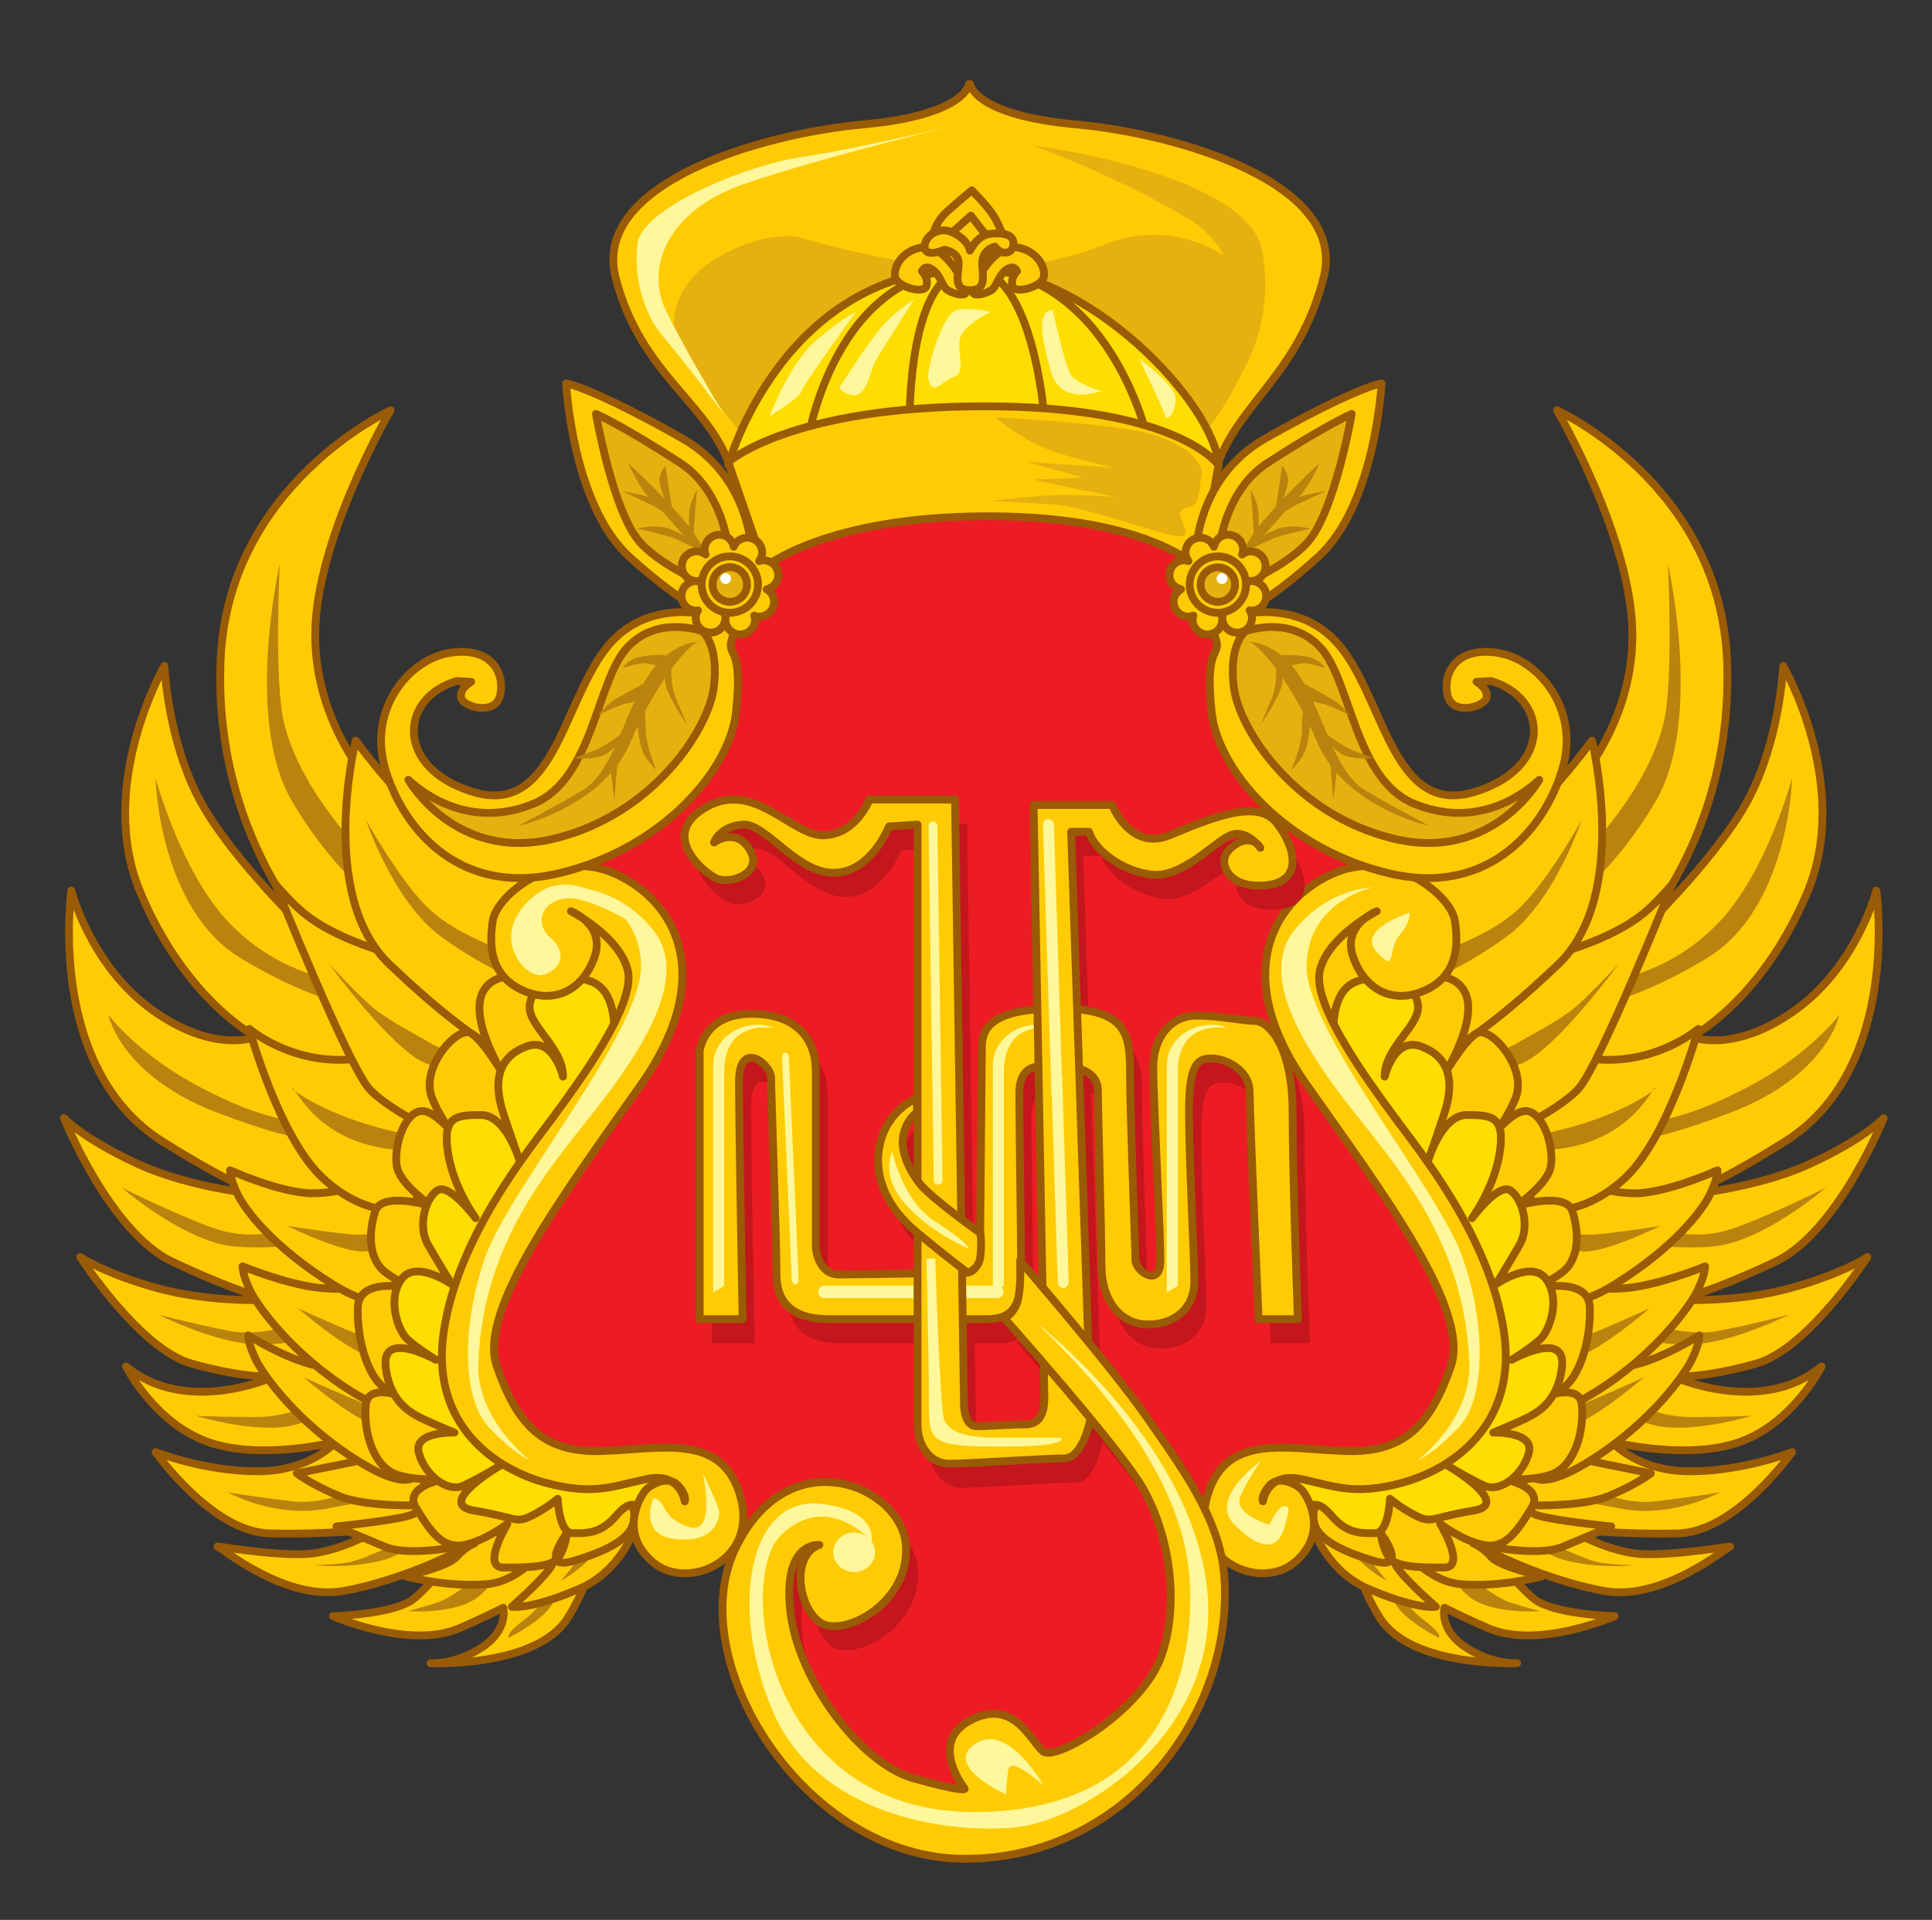 <svg xmlns="http://www.w3.org/2000/svg" width="495" height="492" xml:space="preserve"><rect width="100%" height="100%" fill="#333333" stroke="none"/><path fill="#ED1C24" d="M248.246 467.938c52.715 0 59.409-71.126 59.409-71.126s10.88-6.694 15.063-9.208c4.178-2.506 12.002-1.832 23.428-5.016 11.424-3.186 24.269-4.186 35.147-31.801 10.879-27.607-40.159-81.168-43.519-97.063-3.344-15.907 17.302-20.212 17.302-20.212l2.79-16.608-29.296-42.681s-6.052-17.813-15.898-28.449c-9.84-10.636-61.084-28.449-61.084-28.449h-1.829s-51.239 17.813-61.088 28.449c-9.835 10.636-15.895 28.449-15.895 28.449l-29.291 42.681 2.79 16.608s20.645 4.305 17.302 20.212c-3.352 15.895-54.397 69.454-43.519 97.063 10.879 27.615 23.724 28.615 35.147 31.801 11.416 3.184 19.241 2.51 23.426 5.016 4.187 2.514 15.062 9.208 15.062 9.208s6.689 71.126 59.413 71.126h-4.86z"/><path fill="#FFCB05" stroke="#995B05" stroke-width="2" stroke-linecap="round" stroke-linejoin="round" d="m308.654 127.938 3.549-9.526c5.771-15.481 20.703-23.026 26.919-47.241 6.224-24.215-37.286-36.919-63.47-39.296-26.196-2.386-27.084-10.327-27.084-10.327h-.285s-.883 7.941-27.07 10.327c-26.191 2.377-69.693 15.081-63.479 39.296 6.207 24.215 23.08 31.76 28.85 47.241l3.55 9.526h118.52z"/><path fill="#E6B00F" d="M193.378 115.651s-6.216-8.342-13.982-17.6c-7.769-9.262-8.809-17.599-3.112-25.474 5.704-7.879 20.942-13.769 29.011-11.585 17.093 4.635 48.684 13.385 77.169 1.857 19.094-7.727 33.671 3.239 39.878 9.266 6.226 6.018-9.318 39.362-21.751 46.316-12.434 6.948-93.741 9.726-107.213-2.78z"/><g stroke="#995B05" stroke-width="2" stroke-linecap="round" stroke-linejoin="round"><path fill="#FD0" d="M248.726 68.789c30.187 0 62.595 34.934 63.485 50.416H186.584s13.761-50.416 62.142-50.416z"/><path fill="#FD0" d="M206.94 112.997s6.769-44.208 41.785-44.208c35.023 0 45.021 42.578 45.021 42.578l-86.806 1.63z"/><path fill="#FD0" d="M233.074 107.504s-.503-38.715 15.651-38.715c16.162 0 18.895 38.715 18.895 38.715h-34.546z"/><path fill="#FFCB05" d="M195.904 145.405s15.543-13.101 57.262-13.101c41.735 0 54.159 13.501 54.159 13.501l4.887-26.601s-10.211-15.086-59.929-15.086-65.699 14.293-65.699 14.293l9.32 26.994z"/><g fill="#FFCB05"><path d="M251.028 70.515s4.317-7.929 9.542-7.115c5.229.817 7.5 5.287 6.818 7.727-.686 2.435-7.272 4.268-7.949 2.232-.686-2.035 1.131-3.859 1.131-3.859s-.686-1.832-2.724-.404c-2.048 1.42-2.501 4.47-3.871 5.283-1.362.813-4.499 1.849-4.769.408-.452-2.444.002-2.65 1.822-4.272zM245.758 70.515s-4.32-7.929-9.547-7.115c-5.225.817-7.499 5.287-6.813 7.727.681 2.435 7.268 4.268 7.953 2.232.677-2.035-1.141-3.859-1.141-3.859s.687-1.832 2.732-.404c2.043 1.42 2.493 4.47 3.863 5.283 1.356.813 4.499 1.849 4.771.408.451-2.444-.007-2.65-1.818-4.272z"/><path d="M248.981 48.772s4.09 4.061 5.679 6.702c1.594 2.649 2.959 6.505 2.959 6.505s-5.683 2.642-5.906 4.672c-.229 2.031.446 7.318-2.505 7.318s-3.178-2.438-3.636-7.112c-.454-4.672-6.814-5.484-6.814-5.484s.45-4.07 3.863-7.12a239.017 239.017 0 0 1 6.36-5.481z"/><path d="M248.296 65.636s-.223-2.641-2.039-3.862c-1.823-1.222-2.27-2.229-2.27-2.229l4.767-4.275 4.092 5.283s-2.497 1.222-2.951 1.832c-.459.61-1.599 3.251-1.599 3.251z"/><path d="M241.939 64.01s-4.548 2.035-5.002-.404 2.959-5.894 7.05-4.062c4.086 1.829 4.544 4.673 4.544 4.673s1.816-3.863 4.998-4.269c3.178-.404 6.133-.004 6.133 2.436s-2.728 3.459-4.771.813c0 0-2.732.61-3.18 3.454-.453 2.848 1.816 7.727-3.182 7.727-5.007 0-2.501-5.085-2.959-7.521-.452-2.443-3.631-2.847-3.631-2.847z"/></g></g><path fill="#FFF799" d="M247.768 31.351s-26.423 6.484-41.958 8.804c-15.535 2.32-41.432 13.426-42.472 22.229-1.04 8.808 1.549 18.065 6.736 24.079 5.176 6.025 15.535 19.922 15.535 19.922s-9.844-16.208-15.023-26.864c-5.176-10.657 0-25.478 20.199-32.42 20.2-6.947 56.983-15.75 56.983-15.75z"/><path fill="#E6B00F" d="M264.854 37.372c1.552 0 54.9 7.409 58.524 26.865 3.624 19.452-6.216 32.886-6.216 32.886s6.736-29.642-12.942-41.228c-19.686-11.573-39.366-18.523-39.366-18.523z"/><path fill="#FFF799" d="M197.158 106.653s5.151-13.81 12.357-19.79c7.206-5.989 9.781-6.913 9.781-6.913s-13.39 18.416-13.9 20.257c-.519 1.841-8.238 6.446-8.238 6.446zM215.694 98.366s6.689-10.591 10.294-14.73c3.603-4.14 8.242-6.905 8.242-6.905s-9.271 14.264-10.298 16.571c-1.036 2.307-2.068 9.208-6.184 7.829-4.113-1.383-2.054-2.765-2.054-2.765zM237.825 96.987c-.463-2.266 3.604-16.575 7.21-17.491 3.6-.925 8.75.454 8.75.454s-6.694 3.228-7.727 6.446c-1.023 3.22 1.548 9.212-1.543 10.133-3.082.916-5.662 5.519-6.69.458zM269.741 79.496s3.088 14.271 4.64 16.566c1.539 2.304 7.719 4.145 7.719 4.145s-10.294 4.144-12.869-5.064c-2.577-9.205-3.609-15.647.51-15.647zM291.881 91.927s8.75 6.443 9.263 9.667c.52 3.219-2.057 6.904-2.567 5.06-.53-1.841-6.696-14.727-6.696-14.727z"/><path fill="#E6B00F" d="M255.057 106.918s30.385 1.494 40.34 4.478c9.964 2.992 12.951 7.975 12.456 10.463-.504 2.493-.504 5.481-1.493 6.971-.999 1.494-3.987.999-3.987 2.984 0 1.993 3.987 6.48-1.494 5.481-5.48-.995-23.409-7.467-30.381-7.966-6.972-.5-16.431-.991-16.431-.991s11.948-1.502 18.424-1.502c6.472 0 13.447.504 13.447.504s-22.412-4.486-20.918-4.486 12.447-.5 12.447-.5l-14.438-3.982 22.411 1.494s-13.95-2.992-19.926-5.98c-5.971-2.982-10.457-6.968-10.457-6.968z"/><path fill="#FFCB05" stroke="#995B05" stroke-width="2" stroke-linecap="round" stroke-linejoin="round" d="M366.205 387.488s1.924 10.215 8.948 12.126c7.017 1.911 8.938 2.341 8.081 2.341-.852 0-12.126 1.275-16.814-7.446-4.681-8.725-.215-7.021-.215-7.021zM376.853 388.764s5.316 3.83 10.848 3.83c5.539 0 12.135-.215 11.499-.215-.646 0-12.351-1.061-14.9-2.55-2.551-1.49-8.734-3.401-7.447-1.065zM395.575 381.743s5.108.64 11.062-.431c5.959-1.061 8.089-2.976 8.089-2.976s-9.574 1.915-12.126 1.701c-2.559-.215-7.659-.646-6.81 1.063"/><path fill="#FFCB05" stroke="#995B05" stroke-width="2" stroke-linecap="round" stroke-linejoin="round" d="M347.69 395.229c0-9.474 13.372-7.959 13.372-7.959s27.645 7.198 40.9-19.312c13.249-26.511-1.519-83.31-1.519-83.31l-20.826-51.122s3.399-11.367 12.877-20.075c9.468-8.705 25.746-26.126 25.746-50.741 0-24.611-19.315-57.563-19.315-57.563s41.661 18.936 43.551 63.993c1.899 45.063-24.234 71.576-24.234 71.576s21.206-20.071 29.544-35.594c8.328-15.527 9.088-34.463 9.088-34.463s17.797 30.678 6.059 58.318c-11.736 27.646-29.543 36.729-29.543 36.729s10.607 4.544 26.515-6.814c15.897-11.357 20.827-30.669 20.827-30.669s6.569 45.589-23.485 64.375C438.36 304.4 431.5 306.234 431.5 306.234s18.186-1.521 32.185-7.959c14.018-6.435 18.938-11.737 18.938-11.737s-11.738 29.164-27.637 36.733c-15.906 7.572-24.995 9.848-24.995 9.848s15.146.756 28.775-3.033c13.638-3.785 19.688-7.949 19.688-7.949s-15.139 23.48-28.396 27.27c-13.257 3.785-21.205 3.404-21.205 3.404s22.346 10.225 37.871-2.648c0 0-7.197 14.388-20.825 19.313-13.646 4.928-32.952 0-32.952 0s6.438 7.568 20.065 7.568c13.638 0 26.136-4.915 26.136-4.915s-14.39 20.45-29.156 20.826c-14.775.38-28.024-1.14-28.024-1.14s9.84 6.063 18.93 6.435c9.096.38 23.483-2.271 22.354-1.89-1.146.379-17.426 14.012-32.192 11.361-14.769-2.646-28.784-9.848-28.784-9.848s5.68 7.577 10.606 11.742c4.92 4.164 20.818 4.544 20.818 4.544s-19.688 8.704-32.557 3.028c-3.689-1.63-7.495-3.347-11.054-5.188 0 0-1.443 5.571 5.374 10.111 6.811 4.544 13.248 4.103 13.248 4.103s-27.265 1.197-35.223-11.676c-7.953-12.88-5.798-19.308-5.798-19.308z"/><path fill="#BA830D" d="M427.339 144.534s9.08 39.758-3.029 60.589c-12.126 20.83-26.514 29.535-26.514 29.535s1.52-8.329 10.229-18.177c8.708-9.844 15.525-20.447 18.177-31.05 2.647-10.603 1.137-40.897 1.137-40.897zM459.144 199.443c0 1.144-1.14 33.712-21.966 46.206-20.835 12.494-31.806 12.494-31.806 12.494s6.811-7.199 7.949-7.199c1.14 0 15.146-1.891 27.266-14.768 12.118-12.872 18.557-36.733 18.557-36.733zM471.261 260.037s-3.028 15.521-27.645 24.99c-24.615 9.469-28.024 6.817-28.024 6.817s4.169-4.544 6.438-4.544c2.277 0 9.848-.38 25.755-8.713 15.898-8.326 23.476-18.55 23.476-18.55zM467.852 304.34c-2.27 1.898-17.417 14.393-29.534 15.151s-17.046-1.14-17.046-1.14 3.408-3.781 4.549-3.41c1.139.381 8.717 3.039 17.797 0 9.087-3.019 24.234-10.601 24.234-10.601zM458.385 336.916s-14.388 7.189-24.615 7.57c-10.22.375-15.146-2.274-15.146-2.274l4.169-3.024s9.459 3.399 17.425 1.891c7.947-1.52 18.167-4.163 18.167-4.163zM416.137 358.229s7.513 4.912 17.004 4.912c9.485 0 15.7-.33 15.7-.33s-16.029 4.912-25.515 2.291c-9.483-2.622-10.466-4.909-7.189-6.873zM402.599 380.039c.976-1.131 10.913 5.992 21.71 4.688 10.798-1.305 16.354-2.291 16.354-2.291s-11.771 6.551-24.854 4.26c-13.093-2.292-15.95-3.492-13.21-6.657zM391.927 392.912s13.735 6.863 17.986 7.522c4.251.652 8.511.652 8.511.652s-7.536.982-16.359-.981c-8.835-1.964-10.138-7.193-10.138-7.193zM370.984 399.449s10.797 9.489 15.709 11.123c4.902 1.635 7.85 2.291 7.85 2.291s-12.101.979-17.995-3.604c-5.894-4.58-5.564-9.81-5.564-9.81zM358.231 406.651s1.634 4.898 6.546 8.498c4.902 3.604 3.921 4.582 3.921 4.582s-16.353-8.176-10.467-13.08z"/><path fill="#FFCB05" stroke="#995B05" stroke-width="2" stroke-linecap="round" stroke-linejoin="round" d="M334.853 387.129s2.905 14.487 15.643 19.993c12.762 5.506 17.393 4.639 17.393 4.639s-6.661-5.794-9.559-9.565c-2.897-3.766-2.03-9.561-2.03-9.561s7.528 12.457 17.962 13.332c10.435.866 20.867-2.031 20.867-2.031s-10.714-2.318-13.042-4.928c-2.312-2.607-4.631-3.476-4.631-3.476s15.938 3.765 22.891.866c6.958-2.896 12.464-5.217 12.464-5.217s-17.095-1.742-19.702-3.183a157.57 157.57 0 0 1-4.063-2.319s15.65.862 23.179-2.322c7.545-3.188 10.731-5.795 10.731-5.795s-14.495-2.895-15.651-3.184c-1.154-.293-6.95-3.479-6.95-3.479s-7.824 8.398-13.917 10.723c-6.085 2.321-51.585 5.507-51.585 5.507z"/><path fill="#FFCB05" stroke="#995B05" stroke-width="2" stroke-linecap="round" stroke-linejoin="round" d="M391.654 376.402s.289 7.549 15.649-2.022c15.354-9.571 24.056-21.741 26.085-25.8 2.022-4.053 2.022-6.372 2.022-6.372s-11.301 7.239-19.704 8.108c-8.403.871-16.509.871-16.509.871l-7.543 25.215z"/><path fill="#BA830D" d="M394.841 360.467s.577 3.477 10.435-.578c9.855-4.061 15.938-6.957 15.938-6.957s-13.909 12.166-20.579 13.041c-6.662.867-8.403-2.032-5.794-5.506z"/><path fill="#FFCB05" stroke="#995B05" stroke-width="2" stroke-linecap="round" stroke-linejoin="round" d="M393.107 358.727s.287 7.543 15.649-2.022c15.354-9.567 24.046-21.743 26.076-25.796 2.031-4.059 2.031-6.377 2.031-6.377s-11.302 4.635-19.704 5.506c-8.403.871-15.939-.866-15.939-.866l-8.113 29.555z"/><path fill="#BA830D" d="M396.293 342.785s.578 3.482 10.426-.577c9.864-4.058 15.939-6.951 15.939-6.951s-13.9 12.164-20.57 13.034c-6.661.875-8.411-2.021-5.795-5.506z"/><path fill="#FFCB05" stroke="#995B05" stroke-width="2" stroke-linecap="round" stroke-linejoin="round" d="M395.716 329.458s2.608 9.278 17.97-.288c15.354-9.57 22.313-18.842 24.336-22.895 2.029-4.053 2.029-6.377 2.029-6.377s-10.729 4.924-19.134 5.799c-8.403.871-21.148-4.063-21.148-4.063l-4.053 27.824z"/><path fill="#BA830D" d="M400.065 314.102s1.263 3.146 10.408 2.097c9.139-1.048 14.934-2.06 14.934-2.06s-15.081 7.535-20.638 6.483c-5.553-1.058-7.939-3.987-4.704-6.52z"/><path fill="#FFCB05" stroke="#995B05" stroke-width="2" stroke-linecap="round" stroke-linejoin="round" d="M394.841 310.039s10.146 2.314 21.453-8.114c11.293-10.43 18.829-38.252 18.829-38.252s-10.434 8.989-25.796 7.825c-15.354-1.159-23.179 5.218-23.179 5.218s3.484 33.034 8.693 33.323z"/><path fill="#BA830D" d="M384.704 290.917s2.896 2.026 17.673-2.03c14.784-4.057 22.602-10.145 21.734-10.145-.866 0-6.688 14.722-27.529 15.939-10.128.59-14.495-1.16-11.878-3.764z"/><path fill="#FFCB05" stroke="#995B05" stroke-width="2" stroke-linecap="round" stroke-linejoin="round" d="M428.453 226.585s-18.54 46.366-24.046 52.45c-5.506 6.088-22.313 13.62-22.313 13.62l-9.855-32.169s3.765-10.137 22.022-14.775c18.251-4.639 25.219-10.145 28.115-12.749 2.89-2.608 6.077-6.377 6.077-6.377z"/><path fill="#BA830D" d="M414.842 246.866s-15.939 21.739-24.632 25.507c-8.701 3.761-12.754 4.347-12.754 4.347s-2.022-2.323-.289-3.769c1.742-1.453 10.723-4.932 11.879-5.799 1.164-.871 10.435-5.506 14.495-8.985 4.053-3.476 11.301-11.301 11.301-11.301z"/><path fill="#FFCB05" stroke="#995B05" stroke-width="2" stroke-linecap="round" stroke-linejoin="round" d="M407.883 189.777s9.856 39.701-8.684 57.378c-18.558 17.682-26.96 21.446-26.96 21.446s-12.167-11.302-13.909-20.865c-1.741-9.566 2.319-22.315 2.319-22.315s9.855-2.312 21.733-9.559c11.88-7.248 25.501-26.085 25.501-26.085z"/><path fill="#BA830D" d="M405.274 210.063s-6.95 20.863-19.126 29.853c-12.167 8.98-24.344 13.327-24.344 13.327s-4.34-3.479 3.196-7.243c7.528-3.769 17.962-6.666 25.21-14.198 7.247-7.536 15.064-21.739 15.064-21.739zM344.719 388.979s-.636 4.682 1.915 8.722c2.55 4.041 8.717 7.45 8.717 7.45s-8.072-9.154-7.651-12.557c.419-3.408-1.066-4.676-2.981-3.615z"/><path fill="#FFCB05" stroke="#995B05" stroke-width="2" stroke-linecap="round" stroke-linejoin="round" d="M335.094 262.679s-8.47-20.348 1.691-28.145c10.179-7.797 18.994-7.458 22.732-5.085 3.725 2.369-.685 15.936-.685 15.936l1.7 6.104s11.522-4.408 14.916 3.054c3.393 7.454-6.101 22.04-6.101 22.04s5.763-10.169 9.154-11.87c3.384-1.695 12.877 8.816 9.831 16.612-3.055 7.805-10.517 15.604-10.517 15.604s8.478-12.547 13.224-12.207c4.755.338 7.471 10.517 6.108 14.92-1.354 4.403-8.815 9.492-8.815 9.492s12.886-4.064 14.577 1.357c1.701 5.424 1.783 12.226-2.707 15.598-4.49 3.367-8.816 4.403-8.816 4.403s15.595-4.065 15.933 4.411c.347 8.479-2.732 19.584-8.47 21.707-5.744 2.113-7.124 2.707-7.124 2.707s12.854-5.993 13.547.568c.692 6.555-1.685 16.043-8.123 18.078-6.438 2.039-13.9.678-13.9.678s12.877 1.705 9.154 7.805c-3.731 6.104-6.785 10.513-12.208 9.488-5.433-1.012-11.193-5.42-11.193-5.42s6.785 11.189 1.023 11.189c-5.763 0-12.557 0-14.248-2.708-1.692-2.716-2.03-6.108-2.03-6.108s7.462 9.836-1.692 7.124c-9.153-2.716-14.247-5.77-15.271-9.497-1.007-3.729.686-7.119 4.417-7.457 3.729-.339 39.003-8.14 38.317-35.949-.675-27.803-44.424-84.429-44.424-84.429z"/><path fill="#FD0" stroke="#995B05" stroke-width="2" stroke-linecap="round" stroke-linejoin="round" d="M342.902 275.906s-5.094-21.024 4.737-24.417c9.831-3.394 14.586.339 15.603 5.77 1.022 5.421-8.479 10.843-8.479 18.647 0 0 2.377-10.17 9.154-7.801 6.785 2.369 9.162 8.14 6.108 17.293-3.056 9.154-4.07 11.871-4.07 11.871s3.394-11.533 9.832-11.533c6.446 0 9.831.344 8.478 9.498s-7.124 16.951-7.124 16.951 6.777-9.15 9.831-7.115c3.063 2.029 5.094 9.154 2.387 13.896-2.717 4.75-6.108 10.175-6.108 10.175s9.154-6.438 12.877-1.354c3.739 5.085 1.023 13.224-1.692 15.597-2.707 2.373-7.122 5.085-7.122 5.085s13.908-7.801 12.894 1.696c-1.016 9.493-6.785 12.209-10.517 13.9-3.724 1.701-7.115 3.051-7.115 3.051s10.508-.34 9.154 5.093c-1.362 5.424-7.124 10.504-11.531 8.474-4.408-2.039-9.832-5.424-9.832-5.424s17.632 10.17 7.115 11.862c-10.509 1.7-10.509 3.396-14.577 1.362-4.069-2.035-6.777-4.408-6.777-4.408s-.347 8.814-3.739 8.814-7.114.34-11.185-4.406c-4.069-4.748-4.747-2.035-8.816-2.713-4.068-.681-11.87-1.357-11.87-1.357s-7.114-9.492 12.895-10.508c20.001-1.021 35.94-1.357 40.349-13.909 4.4-12.548 5.085-26.101-7.801-46.791-12.899-20.682-23.059-37.299-23.059-37.299z"/><path fill="#FFCB05" stroke="#995B05" stroke-width="2" stroke-linecap="round" stroke-linejoin="round" d="M352.733 233.515s-8.824 3.393-6.108 11.532c2.716 8.135 9.84 12.551 18.317 8.819 8.478-3.73 8.814-11.531 7.792-17.974-1.017-6.443-15.933-18.99-31.532-11.871-15.603 7.12-25.771 26.448-6.447 53.917 19.332 27.471 42.058 57.642 36.964 72.228-5.084 14.578-11.522 22.04-26.447 21.701s-31.193-5.089-35.948 11.532c-4.738 16.615 13.57 24.408 22.387 16.954 8.816-7.462 3.385-16.616 2.03-18.313s-6.101-4.073-8.479-1.356c-2.368 2.715-1.69 4.068-1.69 4.068s1.015-7.462 9.491-5.77c8.479 1.699 13.563 4.406 26.109 1.022 12.547-3.394 29.849-14.586 26.109-38.995-3.73-24.416-21.701-46.113-28.141-54.931-6.446-8.82-21.023-28.481-18.993-37.308 2.04-8.813 14.586-15.255 14.586-15.255z"/><path fill="#FFF799" d="M351.71 227.415s-16.608 3.393-16.955 20.005c-.338 16.616 33.91 57.313 40.011 74.943 6.116 17.628 5.771 36.279-1.008 43.402-6.785 7.119-10.516 8.479-10.516 8.479s13.834-10.492 13.224-25.1c-1.354-32.379-19.663-51.199-31.871-67.139-12.209-15.939-21.701-32.891-12.886-43.741 8.816-10.849 20.001-10.849 20.001-10.849z"/><path fill="#FFCB05" stroke="#995B05" stroke-width="2" stroke-linecap="round" stroke-linejoin="round" d="M306.499 152.558s-4.895-27.455 18.045-40.406c22.956-12.947 29.428-13.926 29.428-13.926s-1.567 31.194-16.286 44.525c-14.7 13.34-21.957 15.3-21.957 15.3s17.648-5.886 28.438 8.63c10.781 14.521 13.34 42.376 33.539 36.296 20.207-6.079 19.035-24.128 4.325-28.445l-3.731.194s3.137 1.771 2.551 4.123c-.594 2.353-8.832 4.713-10.005-.784-1.18-5.493 2.155-12.365 12.746-10.793 10.6 1.572 20.991 14.321 16.872 29.226-4.119 14.912-18.433 33.547-44.724 27.269-26.283-6.277-43.75-26.278-45.318-41.384-1.567-15.11 1.379-14.322 1.379-17.071-.002-2.749-5.302-12.754-5.302-12.754z"/><path fill="#E6B00F" stroke="#995B05" stroke-width="2" stroke-linecap="round" stroke-linejoin="round" d="M346.328 106.075s-4.317 24.913-11.187 32.763c-6.866 7.842-23.542 13.728-23.542 13.728s-1.965-24.124 13.149-33.935c15.099-9.811 21.58-12.556 21.58-12.556zM319.062 161.782s11.367-4.313 19.218 4.119 8.833 33.74 23.931 40.019c15.106 6.277 26.877-1.181 32.168-6.084 0 0-11.961 21.186-37.261 15.102-25.31-6.079-39.631-27.859-41.001-38.838-1.38-10.988 2.945-14.318 2.945-14.318z"/><path fill="#BA830D" d="M320.094 164.428c-.256-.095-.486-.141-.644-.1-.156.054.1.05.644.1zm29.767 38.152c-3.715-2.203-6.259-6.521-8.527-11.453.652.821 1.511 1.631 2.642 2.233 2.542 1.374 7.843.982 7.843.982s-1.768-.784-4.517-1.767c-2.674-.949-7.008-4.132-7.214-4.284-1.214-2.84-2.386-5.771-3.657-8.568.536.23 1.147.417 1.85.495 1.774.198 7.651 3.141 7.651 3.141s-2.153-2.555-3.921-3.73c-1.461-.971-6.207-3.521-7.834-4.388-.453-.788-.898-1.561-1.387-2.278a23.405 23.405 0 0 0-1.89-2.451 92.937 92.937 0 0 0 2.285-.491c1.768-.393 6.273 1.176 6.273 1.176s-.784-1.568-3.335-2.551c-2.551-.978-7.651-.784-7.651-.784l.445.628c-3.78-3.335-7.38-3.921-8.824-4.062 1.337.499 3.896 2.963 6.901 7.017.023 1.96-.133 5.15-1.271 7.792-1.767 4.123-2.739 6.476-2.739 6.476s4.117-5.886 5.299-9.612c.281-.879.33-1.7.281-2.443a91.13 91.13 0 0 1 5.25 8.774 36.324 36.324 0 0 0-.24 4.264c0 4.516-2.748 10.595-2.748 10.595s2.559-2.158 3.729-5.299c.528-1.412.858-3.761 1.065-5.936a97.266 97.266 0 0 1 1.873 4.169c.908 2.154 2.072 4.09 3.385 5.86l.743 9.047.817-7.103c8.849 10.1 22.855 13.418 23.501 13.574.786.198-7.84-4.12-16.078-9.023zM329.067 135.107c-2.007.351-4.003 1.411-5.274 2.204a321.505 321.505 0 0 1 5.415-6.167c.883-.627 1.767-1.213 2.402-1.531 1.964-.978 8.048-3.727 8.048-3.727s-2.551.396-5.103.982c-.568.124-1.172.343-1.791.595 2.74-2.865 5.324-8.837 5.324-8.837s-4.705 4.42-9.278 9.191c.521-1.564 1.141-3.483 1.23-4.482.198-1.965-1.568-3.925-1.568-3.925s-.783 5.691-1.173 7.846c-.147.764-.279 1.696-.429 2.612-1.676 1.804-3.211 3.563-4.392 5.085.008-1.395.008-2.926-.092-3.966-.189-2.353-1.956-5.493-1.956-5.493s.784 9.018.784 11.177c-3.724 5.691-6.761 11.609-6.761 11.609s3.211-3.834 6.942-8.196c0 .041.017.119.017.119s3.723-1.762 5.101-2.353c1.38-.59 9.222-2.353 9.222-2.353s-3.341-.984-6.668-.39z"/><path fill="#FFCB05" stroke="#995B05" stroke-width="2" stroke-linecap="round" stroke-linejoin="round" d="M324.412 152.698c0-2.097-1.7-3.802-3.806-3.802-.065 0-.133.041-.216.046v-.059c.025 0 .042.013.066.013a3.804 3.804 0 0 0 3.806-3.801c0-2.097-1.7-3.802-3.806-3.802-.851 0-1.593.33-2.229.805.141-.396.257-.813.257-1.263a3.8 3.8 0 0 0-3.807-3.797c-1.832 0-3.294 1.329-3.655 3.063a3.788 3.788 0 0 0-3.484-2.308 3.808 3.808 0 0 0-3.805 3.802c0 .838.321 1.568.784 2.195-.348-.104-.702-.215-1.091-.215a3.791 3.791 0 0 0-3.797 3.802c0 1.795 1.271 3.235 2.955 3.628-1.113.664-1.891 1.828-1.891 3.215 0 2.101 1.7 3.802 3.797 3.802.454 0 .867-.116 1.271-.256-.092.33-.206.656-.206 1.015a3.802 3.802 0 0 0 3.805 3.802 3.808 3.808 0 0 0 3.806-3.802c0-.516-.115-.999-.297-1.444.165-.017.338-.024.495-.05-.091.339-.198.673-.198 1.04 0 2.102 1.7 3.806 3.797 3.806s3.798-1.704 3.798-3.806c0-.714-.248-1.345-.586-1.915.148.017.28.091.43.091a3.8 3.8 0 0 0 3.807-3.805z"/><path fill="#FFCB05" stroke="#995B05" stroke-width="2" stroke-linecap="round" stroke-linejoin="round" d="M319.253 149.809a7.22 7.22 0 0 1-7.223 7.219 7.215 7.215 0 0 1-7.223-7.219 7.218 7.218 0 0 1 7.223-7.223 7.223 7.223 0 0 1 7.223 7.223z"/><path fill="#E6B00F" stroke="#995B05" stroke-width="2" stroke-linecap="round" stroke-linejoin="round" d="M316.429 149.809a4.408 4.408 0 0 1-4.398 4.408 4.413 4.413 0 0 1-4.417-4.408 4.41 4.41 0 0 1 4.417-4.408 4.404 4.404 0 0 1 4.398 4.408z"/><path fill="#FFF" d="M314.457 148.281a1.37 1.37 0 1 1-2.741.009 1.37 1.37 0 0 1 2.741-.009z"/><path fill="#FFF799" d="M143.227 239.256a5.642 5.642 0 0 1-5.643 5.646 5.643 5.643 0 0 1 0-11.284 5.641 5.641 0 0 1 5.643 5.638z"/><path fill="#FFCB05" stroke="#995B05" stroke-width="2" stroke-linecap="round" stroke-linejoin="round" d="M132.802 387.488s-1.914 10.215-8.937 12.126c-7.024 1.911-8.939 2.341-8.089 2.341.85 0 12.13 1.275 16.807-7.446 4.684-8.725.219-7.021.219-7.021zM122.157 388.764s-5.316 3.83-10.851 3.83c-5.531 0-12.127-.215-11.495-.215.644 0 12.345-1.061 14.898-2.55 2.557-1.49 8.728-3.401 7.448-1.065zM103.436 381.743s-5.109.64-11.069-.431c-5.952-1.061-8.09-2.976-8.09-2.976s9.584 1.915 12.135 1.701c2.555-.215 7.66-.646 6.811 1.063"/><path fill="#FFCB05" stroke="#995B05" stroke-width="2" stroke-linecap="round" stroke-linejoin="round" d="M151.32 395.229c0-9.474-13.376-7.959-13.376-7.959s-27.637 7.198-40.897-19.312c-13.258-26.511 1.511-83.31 1.511-83.31l20.835-51.122s-3.409-11.367-12.877-20.075c-9.469-8.705-25.756-26.126-25.756-50.741 0-24.611 19.316-57.563 19.316-57.563s-41.653 18.936-43.552 63.993c-1.892 45.063 24.234 71.576 24.234 71.576s-21.205-20.071-29.53-35.594c-8.332-15.527-9.092-34.463-9.092-34.463s-17.798 30.678-6.06 58.318c11.742 27.646 29.539 36.729 29.539 36.729s-10.604 4.544-26.51-6.814c-15.907-11.357-20.827-30.669-20.827-30.669s-6.574 45.589 23.484 64.375C60.65 304.4 67.51 306.234 67.51 306.234s-18.182-1.521-32.192-7.959C21.31 291.84 16.39 286.538 16.39 286.538s11.737 29.164 27.641 36.733c15.902 7.572 24.995 9.848 24.995 9.848s-15.151.756-28.78-3.033c-13.637-3.785-19.695-7.949-19.695-7.949s15.147 23.48 28.404 27.27c13.257 3.785 21.202 3.404 21.202 3.404s-22.337 10.225-37.864-2.648c0 0 7.193 14.388 20.826 19.313 13.633 4.928 32.948 0 32.948 0s-6.438 7.568-20.075 7.568c-13.628 0-26.126-4.915-26.126-4.915s14.388 20.45 29.16 20.826c14.763.38 28.021-1.14 28.021-1.14s-9.844 6.063-18.937 6.435c-9.084.38-23.478-2.271-22.337-1.89 1.131.379 17.417 14.012 32.188 11.361 14.765-2.646 28.776-9.848 28.776-9.848s-5.68 7.577-10.604 11.742c-4.92 4.164-20.825 4.544-20.825 4.544s19.694 8.704 32.563 3.028c3.687-1.63 7.495-3.347 11.053-5.188 0 0 1.444 5.571-5.364 10.111-6.822 4.544-13.253 4.103-13.253 4.103s27.261 1.197 35.21-11.676c7.954-12.88 5.803-19.308 5.803-19.308z"/><path fill="#BA830D" d="M71.676 144.534s-9.093 39.758 3.025 60.589c12.117 20.83 26.514 29.535 26.514 29.535s-1.511-8.329-10.224-18.177c-8.712-9.844-15.53-20.447-18.181-31.05-2.653-10.603-1.134-40.897-1.134-40.897zM39.866 199.443c0 1.144 1.14 33.712 21.966 46.206s31.806 12.494 31.806 12.494-6.818-7.199-7.949-7.199c-1.135 0-15.146-1.891-27.266-14.768-12.122-12.872-18.557-36.733-18.557-36.733zM27.749 260.037s3.025 15.521 27.646 24.99c24.614 9.469 28.023 6.817 28.023 6.817s-4.169-4.544-6.438-4.544c-2.278 0-9.854-.38-25.751-8.713-15.903-8.326-23.48-18.55-23.48-18.55zM31.158 304.34c2.271 1.898 17.417 14.393 29.535 15.151 12.117.759 17.037-1.14 17.037-1.14s-3.4-3.781-4.54-3.41c-1.135.381-8.709 3.039-17.797 0-9.092-3.019-24.235-10.601-24.235-10.601zM40.626 336.916s14.389 7.189 24.611 7.57c10.224.375 15.151-2.274 15.151-2.274l-4.169-3.024s-9.469 3.399-17.418 1.891c-7.951-1.52-18.175-4.163-18.175-4.163zM82.882 358.229s-7.523 4.912-17.014 4.912c-9.488 0-15.704-.33-15.704-.33s16.035 4.912 25.521 2.291c9.483-2.622 10.465-4.909 7.197-6.873zM96.411 380.039c-.979-1.131-10.917 5.992-21.71 4.688s-16.36-2.291-16.36-2.291 11.779 6.551 24.862 4.26c13.084-2.292 15.948-3.492 13.208-6.657zM107.092 392.912s-13.747 6.863-17.993 7.522c-4.252.652-8.512.652-8.512.652s7.528.982 16.356-.981c8.832-1.964 10.149-7.193 10.149-7.193zM128.021 399.449s-10.793 9.489-15.7 11.123c-4.907 1.635-7.854 2.291-7.854 2.291s12.103.979 17.996-3.604c5.885-4.58 5.558-9.81 5.558-9.81zM140.779 406.651s-1.635 4.898-6.542 8.498c-4.903 3.604-3.925 4.582-3.925 4.582s16.357-8.176 10.467-13.08z"/><path fill="#FFCB05" stroke="#995B05" stroke-width="2" stroke-linecap="round" stroke-linejoin="round" d="M164.156 387.129s-2.897 14.487-15.65 19.993c-12.749 5.506-17.385 4.639-17.385 4.639s6.662-5.794 9.561-9.565c2.896-3.766 2.029-9.561 2.029-9.561s-7.536 12.457-17.966 13.332c-10.43.866-20.868-2.031-20.868-2.031s10.728-2.318 13.047-4.928c2.312-2.607 4.626-3.476 4.626-3.476s-15.936 3.765-22.886.866c-6.958-2.896-12.46-5.217-12.46-5.217s17.095-1.742 19.699-3.183c2.608-1.448 4.064-2.319 4.064-2.319s-15.646.862-23.188-2.322c-7.532-3.188-10.727-5.795-10.727-5.795s14.494-2.895 15.65-3.184c1.159-.293 6.958-3.479 6.958-3.479s7.825 8.398 13.909 10.723c6.088 2.321 51.587 5.507 51.587 5.507z"/><path fill="#FFCB05" stroke="#995B05" stroke-width="2" stroke-linecap="round" stroke-linejoin="round" d="M107.356 376.402s-.293 7.549-15.65-2.022c-15.361-9.571-24.055-21.741-26.081-25.8-2.025-4.053-2.025-6.372-2.025-6.372s11.301 7.239 19.704 8.108c8.402.871 16.518.871 16.518.871l7.534 25.215z"/><path fill="#BA830D" d="M104.166 360.467s-.578 3.477-10.43-.578c-9.853-4.061-15.944-6.957-15.944-6.957s13.914 12.166 20.579 13.041c6.666.867 8.403-2.032 5.795-5.506z"/><path fill="#FFCB05" stroke="#995B05" stroke-width="2" stroke-linecap="round" stroke-linejoin="round" d="M105.903 358.727s-.289 7.543-15.65-2.022c-15.354-9.567-24.054-21.743-26.076-25.796-2.03-4.059-2.03-6.377-2.03-6.377s11.301 4.635 19.704 5.506c8.402.871 15.942-.866 15.942-.866l8.11 29.555z"/><path fill="#BA830D" d="M102.717 342.785s-.576 3.482-10.434-.577c-9.854-4.058-15.938-6.951-15.938-6.951s13.908 12.164 20.578 13.034c6.665.875 8.403-2.021 5.794-5.506z"/><path fill="#FFCB05" stroke="#995B05" stroke-width="2" stroke-linecap="round" stroke-linejoin="round" d="M103.299 329.458s-2.607 9.278-17.966-.288c-15.361-9.57-22.315-18.842-24.343-22.895-2.031-4.053-2.031-6.377-2.031-6.377s10.725 4.924 19.127 5.799c8.402.871 21.156-4.063 21.156-4.063l4.057 27.824z"/><path fill="#BA830D" d="M98.953 314.102s-1.271 3.146-10.417 2.097c-9.146-1.048-14.929-2.06-14.929-2.06s15.077 7.535 20.633 6.483c5.555-1.058 7.941-3.987 4.713-6.52z"/><path fill="#FFCB05" stroke="#995B05" stroke-width="2" stroke-linecap="round" stroke-linejoin="round" d="M104.166 310.039s-10.141 2.314-21.44-8.114c-11.306-10.43-18.837-38.252-18.837-38.252s10.434 8.989 25.786 7.825c15.362-1.159 23.188 5.218 23.188 5.218s-3.48 33.034-8.697 33.323z"/><path fill="#BA830D" d="M114.315 290.917s-2.906 2.026-17.683-2.03c-14.783-4.057-22.604-10.145-21.733-10.145.866 0 6.687 14.722 27.529 15.939 10.129.59 14.496-1.16 11.887-3.764z"/><path fill="#FFCB05" stroke="#995B05" stroke-width="2" stroke-linecap="round" stroke-linejoin="round" d="M70.549 226.585s18.55 46.366 24.06 52.45c5.501 6.088 22.315 13.62 22.315 13.62l9.849-32.169s-3.772-10.137-22.023-14.775c-18.26-4.639-25.21-10.145-28.115-12.749-2.892-2.608-6.086-6.377-6.086-6.377z"/><path fill="#BA830D" d="M84.173 246.866s15.937 21.739 24.628 25.507c8.7 3.761 12.749 4.347 12.749 4.347s2.035-2.323.294-3.769c-1.733-1.453-10.715-4.932-11.883-5.799-1.16-.871-10.43-5.506-14.49-8.985-4.054-3.476-11.298-11.301-11.298-11.301z"/><path fill="#FFCB05" stroke="#995B05" stroke-width="2" stroke-linecap="round" stroke-linejoin="round" d="M91.128 189.777s-9.853 39.701 8.692 57.378c18.548 17.682 26.947 21.446 26.947 21.446s12.175-11.302 13.913-20.865c1.732-9.566-2.32-22.315-2.32-22.315s-9.848-2.312-21.734-9.559c-11.878-7.248-25.498-26.085-25.498-26.085z"/><path fill="#BA830D" d="M93.736 210.063s6.954 20.863 19.126 29.853c12.167 8.98 24.343 13.327 24.343 13.327s4.342-3.479-3.187-7.243c-7.54-3.769-17.971-6.666-25.219-14.198-7.237-7.536-15.063-21.739-15.063-21.739zM154.292 388.979s.637 4.682-1.915 8.722c-2.551 4.041-8.725 7.45-8.725 7.45s8.089-9.154 7.66-12.557c-.42-3.408 1.069-4.676 2.98-3.615z"/><path fill="#FFCB05" stroke="#995B05" stroke-width="2" stroke-linecap="round" stroke-linejoin="round" d="M163.909 262.679s8.485-20.348-1.692-28.145c-10.174-7.797-18.989-7.458-22.721-5.085-3.734 2.369.681 15.936.681 15.936l-1.691 6.104s-11.54-4.408-14.924 3.054c-3.39 7.454 6.104 22.04 6.104 22.04s-5.766-10.169-9.153-11.87c-3.396-1.695-12.886 8.816-9.836 16.612 3.055 7.805 10.509 15.604 10.509 15.604s-8.47-12.547-13.225-12.207c-4.746.338-7.454 10.517-6.101 14.92s8.815 9.492 8.815 9.492-12.89-4.064-14.577 1.357c-1.7 5.424-1.782 12.226 2.708 15.598 4.493 3.367 8.819 4.403 8.819 4.403s-15.598-4.065-15.936 4.411c-.339 8.479 2.731 19.584 8.469 21.707 5.745 2.113 7.128 2.707 7.128 2.707s-12.86-5.993-13.55.568c-.693 6.555 1.684 16.043 8.122 18.078 6.438 2.039 13.9.678 13.9.678s-12.886 1.705-9.153 7.805c3.729 6.104 6.785 10.513 12.208 9.488 5.428-1.012 11.188-5.42 11.188-5.42s-6.78 11.189-1.02 11.189c5.771 0 12.552 0 14.243-2.708 1.695-2.716 2.034-6.108 2.034-6.108s-7.458 9.836 1.696 7.124c9.154-2.716 14.239-5.77 15.259-9.497 1.017-3.729-.677-7.119-4.407-7.457-3.73-.339-38.995-8.14-38.318-35.949.684-27.803 44.421-84.429 44.421-84.429z"/><path fill="#FD0" stroke="#995B05" stroke-width="2" stroke-linecap="round" stroke-linejoin="round" d="M156.112 275.906s5.085-21.024-4.746-24.417c-9.836-3.394-14.582.339-15.604 5.77-1.008 5.421 8.484 10.843 8.484 18.647 0 0-2.373-10.17-9.154-7.801-6.784 2.369-9.157 8.14-6.107 17.293 3.055 9.154 4.074 11.871 4.074 11.871s-3.395-11.533-9.836-11.533c-6.442 0-9.831.344-8.475 9.498 1.354 9.154 7.12 16.951 7.12 16.951s-6.781-9.15-9.84-7.115c-3.046 2.029-5.089 9.154-2.369 13.896 2.708 4.75 6.101 10.175 6.101 10.175s-9.153-6.438-12.886-1.354c-3.731 5.084-1.016 13.224 1.7 15.597 2.712 2.373 7.116 5.085 7.116 5.085s-13.905-7.801-12.886 1.696c1.022 9.493 6.784 12.209 10.517 13.9 3.729 1.701 7.119 3.051 7.119 3.051s-10.512-.34-9.154 5.093c1.35 5.424 7.124 10.504 11.527 8.474 4.408-2.039 9.832-5.424 9.832-5.424s-17.628 10.17-7.116 11.862c10.509 1.7 10.509 3.396 14.578 1.362 4.068-2.035 6.781-4.408 6.781-4.408s.338 8.814 3.727 8.814c3.393 0 7.124.34 11.193-4.406 4.068-4.748 4.746-2.035 8.815-2.713 4.069-.681 11.865-1.357 11.865-1.357s7.128-9.492-12.881-10.508c-20.01-1.021-35.945-1.357-40.354-13.909-4.407-12.548-5.089-26.101 7.802-46.791 12.883-20.682 23.057-37.299 23.057-37.299z"/><path fill="#FFCB05" stroke="#995B05" stroke-width="2" stroke-linecap="round" stroke-linejoin="round" d="M146.277 233.515s8.814 3.393 6.107 11.532c-2.716 8.135-9.836 12.551-18.313 8.819-8.479-3.73-8.815-11.531-7.805-17.974 1.022-6.443 15.943-18.99 31.541-11.871 15.598 7.12 25.771 26.448 6.438 53.917-19.324 27.471-42.049 57.642-36.956 72.228 5.085 14.578 11.532 22.04 26.448 21.701 14.925-.339 31.202-5.089 35.94 11.532 4.755 16.615-13.555 24.408-22.37 16.954-8.824-7.462-3.4-16.616-2.039-18.313 1.354-1.696 6.101-4.073 8.47-1.356 2.386 2.715 1.7 4.068 1.7 4.068s-1.016-7.462-9.493-5.77c-8.478 1.699-13.563 4.406-26.109 1.022-12.547-3.394-29.84-14.586-26.108-38.995 3.724-24.416 21.692-46.113 28.145-54.931 6.442-8.82 21.021-28.481 18.985-37.308-2.034-8.813-14.581-15.255-14.581-15.255z"/><path fill="#FFF799" d="M147.301 227.415s16.608 3.393 16.946 20.005c.339 16.616-33.9 57.313-40.006 74.943-6.104 17.628-5.766 36.279 1.016 43.402 6.781 7.119 10.505 8.479 10.505 8.479s-13.827-10.492-13.217-25.1c1.354-32.379 19.667-51.199 31.871-67.139 12.209-15.939 21.71-32.891 12.895-43.741-8.826-10.849-20.01-10.849-20.01-10.849z"/><path fill="#FFCB05" stroke="#995B05" stroke-width="2" stroke-linecap="round" stroke-linejoin="round" d="M192.511 152.558s4.902-27.455-18.049-40.406c-22.951-12.947-29.424-13.926-29.424-13.926s1.568 31.194 16.278 44.525c14.718 13.34 21.97 15.3 21.97 15.3s-17.653-5.886-28.44 8.63c-10.789 14.521-13.341 42.376-33.543 36.296-20.203-6.079-19.023-24.128-4.313-28.445l3.728.194s-3.142 1.771-2.551 4.123c.59 2.353 8.828 4.713 10-.784 1.182-5.493-2.149-12.365-12.749-10.793-10.595 1.572-20.991 14.321-16.868 29.226 4.119 14.912 18.44 33.547 44.725 27.269 26.282-6.277 43.741-26.278 45.31-41.384 1.576-15.11-1.361-14.322-1.361-17.071-.004-2.749 5.287-12.754 5.287-12.754z"/><path fill="#E6B00F" stroke="#995B05" stroke-width="2" stroke-linecap="round" stroke-linejoin="round" d="M152.69 106.075s4.313 24.913 11.177 32.763c6.868 7.842 23.538 13.728 23.538 13.728s1.961-24.124-13.141-33.935c-15.102-9.811-21.574-12.556-21.574-12.556zM179.956 161.782s-11.379-4.313-19.226 4.119c-7.851 8.432-8.824 33.74-23.931 40.019-15.105 6.277-26.877-1.181-32.173-6.084 0 0 11.971 21.186 37.267 15.102 25.309-6.079 39.627-27.859 41.001-38.838 1.379-10.988-2.938-14.318-2.938-14.318z"/><path fill="#BA830D" d="M179.56 164.328c-.157-.041-.389.005-.641.1.542-.05.806-.046.641-.1zm-46.491 47.275c.645-.156 14.652-3.475 23.501-13.574l.826 7.103.733-9.047c1.313-1.771 2.478-3.706 3.385-5.86a101.126 101.126 0 0 1 1.874-4.169c.211 2.175.536 4.523 1.064 5.936 1.18 3.141 3.723 5.299 3.723 5.299s-2.744-6.079-2.744-10.595c0-1.63-.104-3.074-.228-4.264a88.868 88.868 0 0 1 5.241-8.774 6.532 6.532 0 0 0 .289 2.443c1.172 3.727 5.291 9.612 5.291 9.612s-.979-2.353-2.744-6.476c-1.131-2.642-1.296-5.832-1.268-7.792 3.005-4.054 5.56-6.518 6.904-7.017-1.447.141-5.052.727-8.828 4.063l.438-.628s-5.098-.193-7.645.784c-2.551.982-3.335 2.551-3.335 2.551s4.516-1.568 6.273-1.176c1.085.243 1.832.4 2.278.491a23.522 23.522 0 0 0-1.884 2.451c-.481.718-.933 1.49-1.378 2.278-1.631.867-6.385 3.417-7.842 4.388-1.763 1.176-3.921 3.73-3.921 3.73s5.886-2.942 7.645-3.141a6.572 6.572 0 0 0 1.864-.495c-1.278 2.798-2.451 5.729-3.661 8.568-.21.152-4.544 3.335-7.223 4.284-2.744.982-4.511 1.767-4.511 1.767s5.3.392 7.85-.982c1.123-.603 1.981-1.412 2.634-2.233-2.262 4.933-4.813 9.25-8.519 11.453-8.24 4.902-16.866 9.22-16.082 9.022zM169.943 135.107c2.01.351 4.003 1.411 5.282 2.204-1.943-2.254-3.858-4.441-5.432-6.167-.88-.627-1.767-1.213-2.395-1.531-1.969-.978-8.044-3.727-8.044-3.727s2.547.396 5.098.982c.565.124 1.18.343 1.791.595-2.741-2.865-5.315-8.837-5.315-8.837s4.688 4.42 9.271 9.191c-.524-1.564-1.131-3.483-1.234-4.482-.193-1.965 1.564-3.925 1.564-3.925s.788 5.691 1.181 7.846c.141.764.276 1.696.43 2.612 1.668 1.804 3.211 3.563 4.398 5.085-.017-1.395-.008-2.926.079-3.966.198-2.353 1.96-5.493 1.96-5.493s-.784 9.018-.784 11.177c3.729 5.691 6.762 11.609 6.762 11.609s-3.221-3.834-6.942-8.196c-.008.041-.017.119-.017.119s-3.728-1.762-5.102-2.353c-1.371-.59-9.213-2.353-9.213-2.353s3.327-.984 6.662-.39z"/><path fill="#FFCB05" stroke="#995B05" stroke-width="2" stroke-linecap="round" stroke-linejoin="round" d="M174.595 152.698a3.804 3.804 0 0 1 3.801-3.802c.083 0 .145.041.215.046 0-.021.009-.042.009-.059-.024 0-.046.013-.07.013a3.802 3.802 0 1 1 0-7.603c.854 0 1.598.33 2.232.805-.141-.396-.256-.813-.256-1.263a3.802 3.802 0 0 1 3.806-3.797c1.832 0 3.302 1.329 3.648 3.063a3.818 3.818 0 0 1 3.496-2.308 3.802 3.802 0 0 1 3.801 3.802c0 .838-.326 1.568-.784 2.195.347-.104.702-.215 1.086-.215a3.796 3.796 0 0 1 3.801 3.802c0 1.795-1.271 3.235-2.955 3.628 1.114.664 1.896 1.828 1.896 3.215a3.803 3.803 0 0 1-3.801 3.802c-.454 0-.871-.116-1.271-.256.091.33.206.656.206 1.015a3.8 3.8 0 1 1-7.603 0c0-.516.106-.999.293-1.444-.173-.017-.338-.024-.503-.05.095.339.21.673.21 1.04a3.804 3.804 0 1 1-7.608 0c0-.714.247-1.345.595-1.915-.152.017-.284.091-.441.091a3.803 3.803 0 0 1-3.803-3.805z"/><path fill="#FFCB05" stroke="#995B05" stroke-width="2" stroke-linecap="round" stroke-linejoin="round" d="M179.766 149.809a7.22 7.22 0 0 0 7.224 7.219 7.22 7.22 0 1 0 0-14.442 7.223 7.223 0 0 0-7.224 7.223z"/><path fill="#E6B00F" stroke="#995B05" stroke-width="2" stroke-linecap="round" stroke-linejoin="round" d="M182.581 149.809c0 2.431 1.974 4.408 4.408 4.408s4.407-1.978 4.407-4.408a4.408 4.408 0 1 0-8.815 0z"/><path fill="#FFF" d="M184.554 148.281c0 .76.614 1.375 1.369 1.375.751 0 1.37-.615 1.37-1.375 0-.751-.619-1.366-1.37-1.366-.754 0-1.369.615-1.369 1.366z"/><path fill="#FFF799" d="M164.734 238.133s-15.841-18.478-27.987-8.444c-12.146 10.029-2.108 21.652 2.638 20.063 4.76-1.585 5.812-5.808 1.594-9.506-4.23-3.698-2.113-9.501 4.223-10.029 6.333-.529 19.532 7.916 19.532 7.916zM361.161 233.907s-13.728 4.226-8.452 10.037c5.283 5.808 2.699-.594 5.813-4.227 3.167-3.696 2.639-5.81 2.639-5.81zM167.458 383.869s-4.309 9.505 5.722 10.558c10.037 1.058 11.095-5.274 11.095-6.86 0-1.584-4.228-10.032-4.228-10.032s3.698 16.368-3.697 13.728c-7.393-2.644-5.202-6.337-8.892-7.394zM323.14 374.359s-13.728 9.505-6.858 16.373c6.858 6.863 11.078 6.336 12.671 1.053 1.585-5.283 1.585-5.809 0-5.809-1.593 0-3.698 4.756-3.698 4.756s-9.51-2.646-7.396-7.393c2.111-4.757 5.281-8.98 5.281-8.98z"/><path fill="#C4161C" d="M334.252 291.152c0-17.389-6.406-23.331-9.601-23.331-3.211 0-8.7-1.375-15.106-1.375-6.396 0-10.979 5.497-10.979 13.272 0 7.776 1.833 42.092 1.833 49.412 0 7.314-6.405 2.741-6.405 0 0-2.744-1.371-37.521-1.371-47.588 0-9.075-.421-15.525-13.569-16.707l-1.527-45.508h4.573c1.379 4.573 8.229 10.066 16.014 10.982 7.784.917 16.015-8.237 20.125-10.066 2.822-1.254 5.406.702 6.769 2.064-2.435-1.899-6.092.132-7.685 2.513-1.824 2.745.462 9.146 10.069 8.234 9.608-.916 7.776-9.608 2.749-16.01-5.034-6.41-17.393-.921-27.454 3.198-10.063 4.119-14.636-7.771-14.636-7.771h-20.134l.976 52.359c-12.778 1.026-14.239 5.79-14.239 9.853 0 3.834-.326 35.676-.43 47.463-.272-.196-2.295-1.638-4.854-3.558l-1.585-107.5h-21.957s-3.207 8.692-11.44 9.154c-8.238.454-17.843-14.189-30.195-7.321-12.35 6.859-1.37 16.472 2.291 18.3 3.661 1.829 12.349-1.37 8.69-7.321-3.655-5.947-9.148-1.828-9.148-1.828s1.37-4.119 7.321-4.573c5.942-.458 13.72 12.353 23.336 12.353 9.604 0 14.178-11.898 14.178-11.898l7.316-.454v91.226c-2.698-3.688-4.456-8.229-3.573-11.951.957-4.018 3.438-5.543 3.438-5.543v-3.629s-6.493 2.484-8.98 9.936c-2.48 7.438-.582 16.592 9.116 24.605v10.364c-7.842.128-17.009.28-20.129.28-5.484 0-5.946-6.868-5.946-6.868v-45.284c0-7.326-4.115-14.645-16.474-14.645-12.349 0-13.265 9.607-13.265 9.607v68.621h10.982s-.916-49.861-.916-60.845c0-10.979 8.233-4.573 8.233-.912 0 3.656 1.374 40.716 1.374 50.324 0 9.601 7.317 11.433 13.266 11.433h22.873v27.002c0 5.488 3.203 10.063 8.238 10.063s24.244-1.37 29.279-1.37c4.507 0 6.438-8.429 6.793-10.187 5.713 6.938 10.88 13.537 13.084 17.248 6.885 11.627 9.938 29.432 5.159 43.382-4.779 13.95-27.143 27.322-30.391 24.652-3.248-2.671-7.448-13.757-18.534-8.027-11.082 5.736-1.527 17.583-1.527 17.583s.38 1.146-13.191-2.68c-13.565-3.821-29.617-25.227-31.531-42.999-1.907-17.768 7.453-16.817 7.453-16.817-7.261 2.679-5.539 15.864.189 19.877 5.737 4.016 23.125-4.779 21.978-19.877-1.143-15.094-30.189-27.518-43.762 1.154-13.57 28.66 17.772 67.288 58.864 67.288 25.498 0 64.021-25.057 61.546-60.226-1.04-14.665-5.745-27.711-14.916-40.896-3.591-5.156-9.327-12.399-14.998-19.334l-2.353-70.035c2.757.857 4.827 2.559 4.827 5.646 0 5.031.917 35.681.917 44.826 0 9.153 5.026 15.106 11.896 15.106 6.859 0 11.896-4.119 11.896-10.984 0-6.862-1.371-31.106-1.371-43.918 0-12.808 2.749-13.27 5.943-13.27 3.203 0 9.608 2.744 9.608 8.691s2.286 58.101 2.286 58.101h10.07c.002.005-1.376-35.677-1.376-53.066zm-8.239-67.704a4.087 4.087 0 0 0-.775-.896c.486.509.775.896.775.896zm-74.671 108.763a4.84 4.84 0 0 0 1.595-1.105c-.411.537-.943.923-1.595 1.105zm-1.783-.982c.875.662 1.279.945 1.407 1.037-.145.021-.276.069-.434.069-.207 0-.545 0-.958.009l-.015-1.115zm21.099 33.125c0 5.031-1.824 6.86-5.031 6.86-3.199 0-9.149.462-12.354.462s-3.203-5.488-3.203-5.488l-.321-21.967h6.271c4.552 0 6.806-1.773 7.854-4.98-.916 3.678-3.467 4.738-3.467 4.738s4.392 4.947 10.12 11.588c.081 4.956.131 8.122.131 8.787zm-6.707-25.411c.041-.137.063-.281.095-.418 0 .029-.009.065-.013.1-.02.12-.054.202-.082.318zm.751-9.347c-.062-10.113-.45-35.851-.45-43.016 0-5.196 2.053-6.712 4.903-7.148.372 19.868.747 40.571 1.032 56.582a773.995 773.995 0 0 0-5.485-6.418z"/><path fill="#FFCB05" stroke="#995B05" stroke-width="2" stroke-linecap="round" stroke-linejoin="round" d="M179.271 338.047v-68.629s.917-9.607 13.266-9.607c12.357 0 16.477 7.317 16.477 14.645v45.288s.463 6.864 5.942 6.864c5.494 0 29.733-.455 32.486-.455 2.745 0 3.661-3.202 3.661-5.95 0-2.745.458-47.126.458-51.699s1.828-10.06 19.667-10.06c17.847 0 18.301 6.855 18.301 16.924 0 10.066 1.378 44.839 1.378 47.583 0 2.741 6.396 7.321 6.396 0s-1.823-41.636-1.823-49.412c0-7.774 4.581-13.265 10.979-13.265 6.405 0 11.896 1.369 15.098 1.369 3.203 0 9.617 5.943 9.617 23.332 0 17.385 1.361 53.072 1.361 53.072h-10.063s-2.294-52.152-2.294-58.104c0-5.943-6.396-8.692-9.607-8.692-3.195 0-5.937.458-5.937 13.271 0 12.807 1.362 37.051 1.362 43.918 0 6.859-5.027 10.979-11.896 10.979-6.859 0-11.888-5.952-11.888-15.098 0-9.15-.924-39.801-.924-44.836 0-5.03-5.48-6.409-10.517-6.409-5.027 0-9.608-.454-9.608 7.321 0 7.779.462 37.518.462 45.293 0 7.785-1.378 12.356-8.7 12.356h-40.716c-5.947 0-13.266-1.836-13.266-11.44 0-9.607-1.374-46.662-1.374-50.323s-8.234-10.063-8.234.92c0 10.975.917 60.845.917 60.845h-10.981v-.001z"/><path fill="#FFF799" d="M182.721 331.217V273.11c0-8.461 9.593-12.416 15.8-9.592 0 0-12.978-2.824-12.978 11.283v54.729l-2.822 1.687zM254.371 331.217V273.11c0-8.461 9.592-12.416 15.796-9.592 0 0-12.977-2.824-12.977 11.283v54.729l-2.819 1.687zM298.938 331.217V273.11c0-8.461 9.592-12.416 15.799-9.592 0 0-12.977-2.824-12.977 11.283v54.729l-2.822 1.687z"/><path fill="#FFF799" d="M257.137 331.063c0 .875-.706 1.586-1.586 1.586h-44.353a1.584 1.584 0 1 1 0-3.17h44.353c.88 0 1.586.709 1.586 1.584z"/><path fill="#FFCB05" stroke="#995B05" stroke-width="2" stroke-linecap="round" stroke-linejoin="round" d="M264.826 206.291h20.129s4.573 11.895 14.645 7.775c10.063-4.118 22.419-9.604 27.454-3.202 5.026 6.401 6.859 15.094-2.749 16.014-9.607.908-11.895-5.493-10.069-8.238 1.832-2.744 6.404-5.031 8.69-1.374 0 0-3.656-5.027-7.774-3.199-4.119 1.829-12.35 10.983-20.125 10.067-7.784-.921-14.645-6.406-16.022-10.979h-4.563l5.026 150.053s-1.823 10.524-6.859 10.524c-5.035 0-24.243 1.371-29.283 1.371-5.031 0-8.233-4.574-8.233-10.063V211.322l-7.321.462s-4.573 11.891-14.183 11.891c-9.608 0-17.384-12.814-23.327-12.353-5.951.462-7.321 4.573-7.321 4.573s5.488-4.111 9.146 1.832c3.656 5.947-5.026 9.146-8.691 7.313-3.656-1.828-14.641-11.437-2.29-18.3 12.355-6.86 21.961 7.784 30.198 7.321 8.229-.458 11.44-9.15 11.44-9.15h21.949l2.295 155.093s0 5.489 3.203 5.489c3.202 0 9.153-.454 12.349-.454 3.211 0 5.035-1.833 5.035-6.868-.005-5.03-2.749-151.88-2.749-151.88z"/><path fill="#FFCB05" stroke="#995B05" stroke-width="2" stroke-linecap="round" stroke-linejoin="round" d="M251.193 316.012s-12.415-8.787-15.479-12.617c-3.059-3.821-5.158-8.787-4.21-12.803.967-4.012 3.442-5.539 3.442-5.539v-3.632s-6.488 2.484-8.981 9.938c-2.483 7.453-.568 16.625 9.181 24.651 9.744 8.027 12.803 10.124 12.803 10.124s2.864-.764 3.244-4.201c.388-3.437 0-5.921 0-5.921z"/><path fill="#FFF799" d="M241.494 302.425a1.137 1.137 0 0 1-1.11 1.144 1.13 1.13 0 0 1-1.144-1.114l-1.333-90.817a1.122 1.122 0 0 1 1.11-1.144 1.118 1.118 0 0 1 1.14 1.11l1.337 90.821zM272.16 276.179c0-.124-.05-.247-.083-.362l-2.047-64.519a1.4 1.4 0 0 0-1.452-1.362 1.415 1.415 0 0 0-1.371 1.453l2.2 69.351c.008.16.037.152.078.083l1.511 47.889a1.398 1.398 0 0 0 1.444 1.362 1.41 1.41 0 0 0 1.37-1.453l-1.65-52.442zM239.633 322.523s1.192 39.156 2.323 41.414 3.385 4.516 14.107 4.516h15.791s2.822 2.258-15.229 2.258-18.613-1.131-18.613-10.719c0-9.596-.637-37.469-.637-37.469h2.258zM228.625 295.164s2.643 12.667 11.086 17.945c8.453 5.283 8.453 6.867 8.453 6.867s-10.038-4.226-16.373-11.613c-6.336-7.395-3.166-13.199-3.166-13.199z"/><path fill="#FFCB05" stroke="#995B05" stroke-width="2" stroke-linecap="round" stroke-linejoin="round" d="M261.322 323.082s23.318 26.941 32.49 40.125c9.179 13.188 18.845 26.232 19.877 40.902 2.483 35.164-25.416 72.239-66.508 72.239-41.083 0-72.432-50.646-58.859-79.307 13.57-28.668 42.618-16.245 43.766-1.147 1.145 15.099-16.24 23.891-21.978 19.878-5.737-4.017-7.454-17.202-.194-19.878 0 0-9.355-.957-7.45 16.814 1.907 17.772 17.964 39.177 31.533 42.999 13.566 3.821 13.184 2.675 13.184 2.675s-9.552-11.846 1.53-17.579c11.086-5.731 15.292 5.354 18.536 8.028 3.252 2.674 25.605-10.702 30.385-24.652 4.779-13.955 1.733-31.76-5.158-43.383-6.108-10.322-35.16-42.998-35.16-42.998s2.868-1.146 3.628-5.35c.766-4.203.378-9.366.378-9.366z"/><path fill="#FFF799" d="M224.201 397.786c0 2.811-2.402 5.081-5.356 5.081-2.965 0-5.366-2.271-5.366-5.081 0-2.8 2.401-5.068 5.366-5.068 2.954 0 5.356 2.268 5.356 5.068z"/><path fill="#FFF799" d="M223.338 394.973s-11.278-12.978-23.134-1.697c-11.845 11.289-3.945 72.776 51.909 71.085 55.854-1.692 53.594-52.467 52.471-62.059-1.131-9.584-5.646-31.591-38.929-63.186 0 0 38.359 29.337 43.443 66.568 5.068 37.237-31.036 60.929-49.09 62.624-18.054 1.692-50.771-3.38-62.059-29.901-11.276-26.515-6.092-55.166 12.415-53.028 14.666 1.691 12.974 9.594 12.974 9.594z"/><path fill="#FFF799" d="M257.756 459.853s-16.364-7.338-7.898-12.979c8.461-5.642 17.491 10.719 17.491 10.719s-8.47-7.898-9.03-3.954c-.563 3.952-.563 6.214-.563 6.214zM204.625 327.795c.028.71-.339 1.305-.82 1.325-.487.021-.908-.537-.941-1.242l-2.488-56.801c-.028-.714.334-1.304.821-1.329.486-.023.903.533.933 1.243l2.495 56.804z"/></svg>